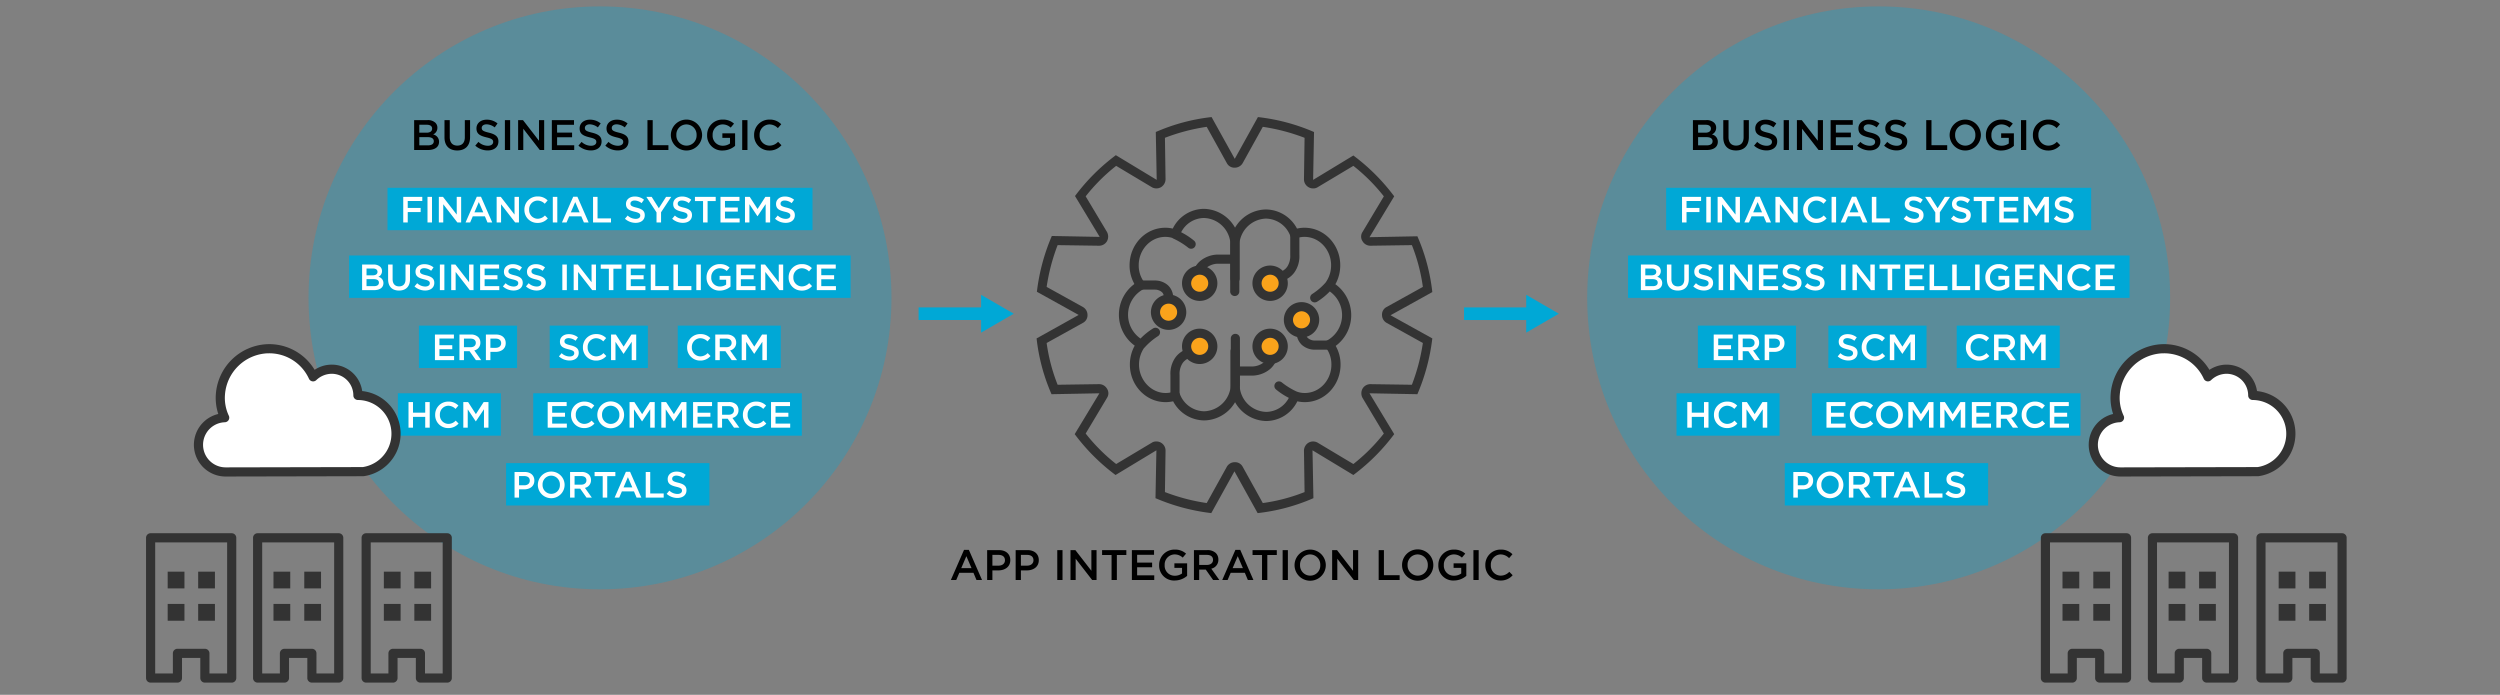 <svg id="Layer_1" data-name="Layer 1" xmlns="http://www.w3.org/2000/svg" width="820" height="227.9"><rect width="100%" height="100%" fill="#808080" stroke="none"/><defs><style>.cls-1,.cls-2{fill:#00a8d6}.cls-1{opacity:.3}.cls-1,.cls-3{isolation:isolate}.cls-4{fill:#fff}.cls-5{fill:#333}.cls-6{fill:#faa31b}</style></defs><circle class="cls-1" cx="196.8" cy="97.7" r="95.6"/><path class="cls-2" d="M130.5 129h33.8v13.9h-33.8zm44.4 0H263v13.9h-88.1z"/><g class="cls-3"><path class="cls-4" d="M133.99 131.87h1.475v3.49h4.006v-3.49h1.475v8.395h-1.475v-3.538h-4.006v3.538h-1.475zM142.738 136.09v-.023a4.249 4.249 0 0 1 4.33-4.341 4.375 4.375 0 0 1 3.286 1.306l-.948 1.092a3.337 3.337 0 0 0-2.35-1.043 2.825 2.825 0 0 0-2.77 2.962v.024a2.828 2.828 0 0 0 2.77 2.974 3.279 3.279 0 0 0 2.41-1.08l.948.96a4.33 4.33 0 0 1-3.407 1.487 4.222 4.222 0 0 1-4.27-4.317zM151.965 131.87h1.571l2.555 3.969 2.555-3.97h1.57v8.396h-1.475v-6.02l-2.65 3.957h-.048l-2.626-3.934v5.997h-1.452z"/></g><g class="cls-3"><path class="cls-4" d="M179.639 131.87h6.224v1.318h-4.75v2.183h4.21v1.32h-4.21v2.254h4.81v1.32h-6.284zM187.307 136.09v-.023a4.249 4.249 0 0 1 4.33-4.341 4.375 4.375 0 0 1 3.285 1.306l-.947 1.092a3.337 3.337 0 0 0-2.35-1.043 2.825 2.825 0 0 0-2.771 2.962v.024a2.828 2.828 0 0 0 2.77 2.974 3.279 3.279 0 0 0 2.411-1.08l.947.96a4.33 4.33 0 0 1-3.406 1.487 4.222 4.222 0 0 1-4.27-4.317zM195.923 136.09v-.023a4.39 4.39 0 0 1 8.78-.024v.024a4.39 4.39 0 0 1-8.78.024zm7.232 0v-.023a2.876 2.876 0 0 0-2.855-2.986 2.836 2.836 0 0 0-2.83 2.962v.024a2.866 2.866 0 0 0 2.855 2.974 2.826 2.826 0 0 0 2.83-2.95zM206.495 131.87h1.57l2.555 3.969 2.555-3.97h1.571v8.396h-1.475v-6.02l-2.65 3.957h-.049l-2.626-3.934v5.997h-1.451zM216.91 131.87h1.571l2.555 3.969 2.555-3.97h1.571v8.396h-1.475v-6.02l-2.65 3.957h-.049l-2.626-3.934v5.997h-1.451zM227.327 131.87h6.224v1.318h-4.75v2.183h4.21v1.32h-4.21v2.254h4.81v1.32h-6.284zM235.366 131.87h3.742a3.38 3.38 0 0 1 2.423.839 2.537 2.537 0 0 1 .695 1.81v.025a2.52 2.52 0 0 1-1.99 2.542l2.266 3.179h-1.751l-2.063-2.927h-1.847v2.927h-1.475zM239 136.03c1.056 0 1.727-.552 1.727-1.403v-.024c0-.9-.647-1.391-1.74-1.391h-2.146v2.818zM243.67 136.09v-.023a4.249 4.249 0 0 1 4.33-4.341 4.375 4.375 0 0 1 3.286 1.306l-.947 1.092a3.337 3.337 0 0 0-2.35-1.043 2.825 2.825 0 0 0-2.771 2.962v.024a2.828 2.828 0 0 0 2.77 2.974 3.279 3.279 0 0 0 2.41-1.08l.948.96a4.33 4.33 0 0 1-3.406 1.487 4.222 4.222 0 0 1-4.27-4.317zM252.898 131.87h6.225v1.318h-4.75v2.183h4.21v1.32h-4.21v2.254h4.81v1.32h-6.285z"/></g><path class="cls-2" d="M114.5 83.8H279v13.9H114.5z"/><g class="cls-3"><path class="cls-4" d="M118.769 86.773h3.765a3.028 3.028 0 0 1 2.195.745 1.877 1.877 0 0 1 .564 1.39v.025a2 2 0 0 1-1.2 1.87 2.059 2.059 0 0 1 1.668 2.039v.024c0 1.5-1.236 2.303-3.107 2.303h-3.885zm5.048 2.375c0-.66-.527-1.067-1.475-1.067h-2.122v2.23h2.014c.948 0 1.583-.372 1.583-1.14zm-1.259 2.41h-2.338v2.303h2.446c1.008 0 1.62-.395 1.62-1.151v-.023c0-.708-.564-1.128-1.728-1.128zM127.3 91.606v-4.833h1.476v4.774c0 1.56.803 2.387 2.122 2.387 1.308 0 2.111-.78 2.111-2.328v-4.833h1.475v4.762c0 2.507-1.415 3.766-3.61 3.766-2.182 0-3.574-1.259-3.574-3.695zM135.952 93.945l.888-1.054a3.888 3.888 0 0 0 2.65 1.09c.912 0 1.488-.431 1.488-1.055v-.024c0-.6-.336-.923-1.895-1.283-1.788-.431-2.795-.96-2.795-2.507v-.024c0-1.439 1.2-2.435 2.866-2.435a4.653 4.653 0 0 1 3.047 1.056l-.792 1.115a3.814 3.814 0 0 0-2.279-.863c-.863 0-1.367.443-1.367.995v.024c0 .648.384.936 2.003 1.32 1.775.431 2.687 1.067 2.687 2.458v.024c0 1.572-1.236 2.507-2.999 2.507a5.172 5.172 0 0 1-3.502-1.344zM144.28 86.773h1.475v8.396h-1.475zM148 86.773h1.367l4.498 5.805v-5.805h1.45v8.396h-1.234l-4.63-5.973v5.973H148zM157.48 86.773h6.225v1.32h-4.75v2.182h4.21v1.32h-4.21v2.255h4.81v1.319h-6.285zM164.956 93.945l.888-1.054a3.888 3.888 0 0 0 2.65 1.09c.912 0 1.487-.431 1.487-1.055v-.024c0-.6-.335-.923-1.895-1.283-1.787-.431-2.794-.96-2.794-2.507v-.024c0-1.439 1.2-2.435 2.866-2.435a4.653 4.653 0 0 1 3.047 1.056l-.792 1.115a3.814 3.814 0 0 0-2.279-.863c-.863 0-1.367.443-1.367.995v.024c0 .648.384.936 2.003 1.32 1.775.431 2.687 1.067 2.687 2.458v.024c0 1.572-1.236 2.507-2.999 2.507a5.172 5.172 0 0 1-3.502-1.344zM172.516 93.945l.888-1.054a3.89 3.89 0 0 0 2.65 1.09c.912 0 1.487-.431 1.487-1.055v-.024c0-.6-.335-.923-1.895-1.283-1.787-.431-2.794-.96-2.794-2.507v-.024c0-1.439 1.2-2.435 2.866-2.435a4.653 4.653 0 0 1 3.047 1.056l-.792 1.115a3.814 3.814 0 0 0-2.279-.863c-.863 0-1.367.443-1.367.995v.024c0 .648.384.936 2.003 1.32 1.775.431 2.687 1.067 2.687 2.458v.024c0 1.572-1.236 2.507-2.999 2.507a5.172 5.172 0 0 1-3.502-1.344zM184.444 86.773h1.475v8.396h-1.475zM188.164 86.773h1.367l4.497 5.805v-5.805h1.451v8.396h-1.235l-4.63-5.973v5.973h-1.45zM199.706 88.14h-2.663v-1.367h6.813v1.368h-2.663v7.028h-1.487zM205.42 86.773h6.224v1.32h-4.75v2.182h4.21v1.32h-4.21v2.255h4.81v1.319h-6.285zM213.46 86.773h1.475v7.052h4.413v1.344h-5.889zM220.887 86.773h1.475v7.052h4.414v1.344h-5.889zM228.4 86.773h1.475v8.396h-1.476zM231.747 90.995v-.023a4.277 4.277 0 0 1 4.33-4.342 4.535 4.535 0 0 1 3.226 1.139l-.935 1.116a3.29 3.29 0 0 0-2.351-.9 2.839 2.839 0 0 0-2.723 2.962v.025a2.804 2.804 0 0 0 2.855 2.998 3.428 3.428 0 0 0 2.027-.636v-1.571h-2.147v-1.284h3.574v3.527a5.357 5.357 0 0 1-3.502 1.306 4.165 4.165 0 0 1-4.354-4.317zM241.527 86.773h6.224v1.32h-4.749v2.182h4.21v1.32h-4.21v2.255h4.809v1.319h-6.284zM249.567 86.773h1.367l4.498 5.805v-5.805h1.45v8.396h-1.235l-4.629-5.973v5.973h-1.451zM258.675 90.995v-.023a4.249 4.249 0 0 1 4.33-4.342 4.375 4.375 0 0 1 3.286 1.307l-.948 1.091a3.337 3.337 0 0 0-2.35-1.043 2.825 2.825 0 0 0-2.77 2.962v.025a2.828 2.828 0 0 0 2.77 2.973 3.279 3.279 0 0 0 2.41-1.079l.948.96a4.33 4.33 0 0 1-3.407 1.486 4.222 4.222 0 0 1-4.27-4.317zM267.903 86.773h6.224v1.32h-4.75v2.182h4.21v1.32h-4.21v2.255h4.81v1.319h-6.284z"/></g><path class="cls-2" d="M166 151.9h66.7v13.9H166z"/><g class="cls-3"><path class="cls-4" d="M168.77 154.81h3.31c1.966 0 3.19 1.116 3.19 2.807v.025c0 1.882-1.511 2.866-3.358 2.866h-1.667v2.698h-1.475zm3.19 4.367c1.115 0 1.81-.624 1.81-1.5v-.024c0-.983-.707-1.499-1.81-1.499h-1.715v3.023zM176.414 159.032v-.023a4.39 4.39 0 0 1 8.779-.025v.025a4.39 4.39 0 0 1-8.78.023zm7.232 0v-.023a2.876 2.876 0 0 0-2.854-2.987 2.836 2.836 0 0 0-2.831 2.962v.025a2.866 2.866 0 0 0 2.854 2.973 2.826 2.826 0 0 0 2.83-2.95zM186.985 154.81h3.742a3.38 3.38 0 0 1 2.423.84 2.537 2.537 0 0 1 .695 1.81v.025a2.52 2.52 0 0 1-1.99 2.542l2.266 3.18h-1.75l-2.064-2.928h-1.847v2.927h-1.475zm3.634 4.163c1.056 0 1.727-.552 1.727-1.404v-.024c0-.9-.647-1.39-1.74-1.39h-2.146v2.818zM197.688 156.178h-2.662v-1.367h6.812v1.367h-2.663v7.028h-1.487zM205.295 154.751h1.368l3.694 8.455h-1.56l-.851-2.027h-3.97l-.863 2.027h-1.511zm2.111 5.121l-1.45-3.358-1.44 3.358zM211.801 154.81h1.475v7.052h4.414v1.344H211.8zM218.665 161.982l.888-1.054a3.888 3.888 0 0 0 2.65 1.09c.912 0 1.487-.431 1.487-1.055v-.024c0-.6-.336-.923-1.895-1.283-1.787-.431-2.794-.96-2.794-2.507v-.024c0-1.438 1.2-2.435 2.866-2.435a4.653 4.653 0 0 1 3.047 1.056l-.792 1.115a3.814 3.814 0 0 0-2.279-.863c-.863 0-1.367.443-1.367.995v.025c0 .647.384.935 2.003 1.319 1.775.432 2.687 1.067 2.687 2.458v.024c0 1.572-1.236 2.507-2.999 2.507a5.172 5.172 0 0 1-3.502-1.344z"/></g><path class="cls-2" d="M480.2 100.832h22.2v4.137h-22.2z"/><path class="cls-2" d="M500.6 109.1l10.7-6.2-10.7-6.2zM301.3 100.832h22.3v4.137h-22.3z"/><path class="cls-2" d="M321.8 96.7l10.7 6.2-10.7 6.2z"/><g class="cls-3"><path d="M135.84 39.393h4.4a3.54 3.54 0 0 1 2.563.869 2.194 2.194 0 0 1 .658 1.625v.027a2.335 2.335 0 0 1-1.4 2.186 2.404 2.404 0 0 1 1.946 2.38v.029c0 1.75-1.443 2.69-3.628 2.69h-4.538zm5.898 2.773c0-.77-.616-1.246-1.723-1.246h-2.48v2.605h2.354c1.107 0 1.849-.434 1.849-1.33zm-1.47 2.816h-2.732v2.69h2.857c1.177 0 1.891-.463 1.891-1.345V46.3c0-.826-.658-1.317-2.017-1.317zM145.794 45.038v-5.645h1.724v5.575c0 1.821.938 2.788 2.48 2.788 1.525 0 2.464-.911 2.464-2.718v-5.645h1.723v5.561c0 2.928-1.653 4.399-4.216 4.399-2.55 0-4.175-1.471-4.175-4.315zM155.888 47.77l1.036-1.233a4.541 4.541 0 0 0 3.096 1.275c1.065 0 1.737-.504 1.737-1.233v-.028c0-.7-.392-1.078-2.213-1.5-2.087-.503-3.264-1.12-3.264-2.927v-.027c0-1.682 1.401-2.844 3.348-2.844a5.439 5.439 0 0 1 3.558 1.232l-.925 1.303a4.453 4.453 0 0 0-2.66-1.009c-1.01 0-1.598.519-1.598 1.163v.029c0 .756.448 1.092 2.34 1.54 2.073.505 3.137 1.247 3.137 2.872v.028c0 1.835-1.443 2.927-3.502 2.927a6.037 6.037 0 0 1-4.09-1.568zM165.604 39.393h1.723v9.805h-1.723zM169.944 39.393h1.597l5.253 6.78v-6.78h1.695v9.805h-1.443l-5.407-6.975v6.975h-1.695zM181.004 39.393h7.27v1.54h-5.547v2.55h4.917v1.541h-4.917v2.633h5.617v1.541h-7.34zM189.726 47.77l1.036-1.233a4.541 4.541 0 0 0 3.096 1.275c1.065 0 1.737-.504 1.737-1.233v-.028c0-.7-.392-1.078-2.213-1.5-2.087-.503-3.264-1.12-3.264-2.927v-.027c0-1.682 1.401-2.844 3.348-2.844a5.439 5.439 0 0 1 3.558 1.232l-.925 1.303a4.453 4.453 0 0 0-2.661-1.009c-1.009 0-1.597.519-1.597 1.163v.029c0 .756.448 1.092 2.34 1.54 2.072.505 3.137 1.247 3.137 2.872v.028c0 1.835-1.443 2.927-3.502 2.927a6.037 6.037 0 0 1-4.09-1.568zM198.546 47.77l1.036-1.233a4.54 4.54 0 0 0 3.096 1.275c1.065 0 1.737-.504 1.737-1.233v-.028c0-.7-.393-1.078-2.213-1.5-2.087-.503-3.264-1.12-3.264-2.927v-.027c0-1.682 1.4-2.844 3.348-2.844a5.439 5.439 0 0 1 3.558 1.232l-.925 1.303a4.454 4.454 0 0 0-2.661-1.009c-1.009 0-1.597.519-1.597 1.163v.029c0 .756.448 1.092 2.339 1.54 2.073.505 3.138 1.247 3.138 2.872v.028c0 1.835-1.443 2.927-3.502 2.927a6.037 6.037 0 0 1-4.09-1.568zM212.364 39.393h1.723v8.237h5.155v1.568h-6.878zM220.036 44.323v-.027a5.127 5.127 0 0 1 10.253-.028v.028a5.127 5.127 0 0 1-10.253.027zm8.446 0v-.027a3.36 3.36 0 0 0-3.334-3.488 3.313 3.313 0 0 0-3.306 3.46v.028a3.348 3.348 0 0 0 3.334 3.474 3.301 3.301 0 0 0 3.306-3.447zM231.936 44.323v-.027a4.995 4.995 0 0 1 5.056-5.071 5.295 5.295 0 0 1 3.768 1.33l-1.093 1.303a3.84 3.84 0 0 0-2.745-1.05 3.317 3.317 0 0 0-3.18 3.46v.028a3.275 3.275 0 0 0 3.334 3.502 4.004 4.004 0 0 0 2.367-.743V45.22h-2.507v-1.498h4.174v4.118a6.254 6.254 0 0 1-4.09 1.526 4.866 4.866 0 0 1-5.084-5.043zM243.444 39.393h1.723v9.805h-1.723zM247.35 44.323v-.027a4.962 4.962 0 0 1 5.056-5.071 5.111 5.111 0 0 1 3.838 1.527l-1.106 1.274a3.9 3.9 0 0 0-2.746-1.218 3.3 3.3 0 0 0-3.236 3.46v.028a3.304 3.304 0 0 0 3.236 3.474 3.831 3.831 0 0 0 2.816-1.261l1.106 1.12a5.06 5.06 0 0 1-3.978 1.737 4.931 4.931 0 0 1-4.986-5.043z"/></g><path class="cls-2" d="M137.4 106.8h32.2v13.9h-32.2zm42.9 0h32.2v13.9h-32.2zm42 0h33.8v13.9h-33.8z"/><g class="cls-3"><path class="cls-4" d="M142.66 109.724h6.224v1.319h-4.75v2.183h4.21v1.319h-4.21v2.255h4.81v1.32h-6.284zM150.7 109.724h3.741a3.38 3.38 0 0 1 2.423.84 2.537 2.537 0 0 1 .696 1.81v.024a2.52 2.52 0 0 1-1.991 2.542l2.266 3.18h-1.75l-2.064-2.928h-1.846v2.927H150.7zm3.634 4.162c1.055 0 1.727-.552 1.727-1.404v-.024c0-.9-.648-1.39-1.74-1.39h-2.146v2.818zM159.375 109.724h3.31c1.967 0 3.191 1.115 3.191 2.806v.025c0 1.883-1.511 2.866-3.358 2.866h-1.667v2.698h-1.476zm3.19 4.366c1.116 0 1.811-.624 1.811-1.5v-.024c0-.983-.707-1.499-1.81-1.499h-1.715v3.023z"/></g><g class="cls-3"><path class="cls-4" d="M183.328 116.896l.887-1.055a3.89 3.89 0 0 0 2.65 1.09c.912 0 1.488-.431 1.488-1.055v-.023c0-.6-.336-.924-1.895-1.284-1.787-.431-2.794-.96-2.794-2.506v-.025c0-1.438 1.199-2.434 2.866-2.434a4.653 4.653 0 0 1 3.046 1.055l-.791 1.115a3.814 3.814 0 0 0-2.28-.863c-.862 0-1.366.443-1.366.995v.025c0 .647.383.935 2.003 1.319 1.775.432 2.686 1.067 2.686 2.458v.024c0 1.572-1.235 2.507-2.998 2.507a5.172 5.172 0 0 1-3.502-1.343zM191.2 113.945v-.023a4.249 4.249 0 0 1 4.33-4.342 4.375 4.375 0 0 1 3.285 1.307l-.947 1.092a3.337 3.337 0 0 0-2.35-1.043 2.825 2.825 0 0 0-2.77 2.961v.025a2.828 2.828 0 0 0 2.77 2.973 3.279 3.279 0 0 0 2.41-1.079l.947.96a4.33 4.33 0 0 1-3.406 1.487 4.222 4.222 0 0 1-4.27-4.318zM200.428 109.724h1.57l2.555 3.97 2.555-3.97h1.571v8.395h-1.475v-6.02l-2.65 3.958h-.049l-2.626-3.935v5.997h-1.451z"/></g><g class="cls-3"><path class="cls-4" d="M225.38 113.945v-.023a4.249 4.249 0 0 1 4.329-4.342 4.375 4.375 0 0 1 3.286 1.307l-.947 1.092a3.337 3.337 0 0 0-2.35-1.043 2.825 2.825 0 0 0-2.771 2.961v.025a2.828 2.828 0 0 0 2.77 2.973 3.279 3.279 0 0 0 2.41-1.079l.948.96a4.33 4.33 0 0 1-3.406 1.487 4.222 4.222 0 0 1-4.27-4.318zM234.607 109.724h3.742a3.38 3.38 0 0 1 2.423.84 2.537 2.537 0 0 1 .695 1.81v.024a2.52 2.52 0 0 1-1.99 2.542l2.266 3.18h-1.75l-2.064-2.928h-1.847v2.927h-1.475zm3.634 4.162c1.056 0 1.727-.552 1.727-1.404v-.024c0-.9-.647-1.39-1.739-1.39h-2.147v2.818zM243.283 109.724h1.571l2.555 3.97 2.554-3.97h1.572v8.395h-1.476v-6.02l-2.65 3.958h-.048l-2.627-3.935v5.997h-1.45z"/></g><path class="cls-2" d="M127.1 61.6h139.4v13.9H127.1z"/><g class="cls-3"><path class="cls-4" d="M132.265 64.579h6.248v1.343h-4.773v2.29h4.233v1.344h-4.233v3.418h-1.475zM140.22 64.579h1.476v8.395h-1.475zM143.94 64.579h1.368l4.497 5.804V64.58h1.451v8.395h-1.235l-4.63-5.973v5.973h-1.45zM156.395 64.519h1.367l3.694 8.455h-1.56l-.851-2.027h-3.97l-.863 2.027H152.7zm2.11 5.121l-1.45-3.358-1.44 3.358zM162.9 64.579h1.368l4.497 5.804V64.58h1.451v8.395h-1.235l-4.63-5.973v5.973h-1.45zM172.008 68.8v-.023a4.249 4.249 0 0 1 4.33-4.342 4.375 4.375 0 0 1 3.286 1.307l-.948 1.091a3.337 3.337 0 0 0-2.35-1.042 2.825 2.825 0 0 0-2.77 2.961v.025a2.828 2.828 0 0 0 2.77 2.973 3.279 3.279 0 0 0 2.41-1.079l.948.96a4.33 4.33 0 0 1-3.407 1.487 4.222 4.222 0 0 1-4.27-4.318zM181.32 64.579h1.475v8.395h-1.475zM188.014 64.519h1.367l3.695 8.455h-1.56l-.851-2.027h-3.97l-.863 2.027h-1.512zm2.111 5.121l-1.451-3.358-1.44 3.358zM194.52 64.579h1.475v7.051h4.413v1.344h-5.888zM204.983 71.75l.888-1.054a3.888 3.888 0 0 0 2.65 1.09c.912 0 1.488-.431 1.488-1.055v-.023c0-.6-.336-.924-1.895-1.284-1.787-.431-2.795-.96-2.795-2.507v-.024c0-1.438 1.2-2.434 2.867-2.434a4.653 4.653 0 0 1 3.046 1.055l-.792 1.115a3.814 3.814 0 0 0-2.278-.863c-.864 0-1.368.443-1.368.995v.025c0 .647.384.935 2.003 1.319 1.775.432 2.687 1.067 2.687 2.458v.024c0 1.572-1.235 2.507-2.999 2.507a5.172 5.172 0 0 1-3.502-1.344zM215.338 69.664l-3.334-5.085h1.75l2.34 3.706 2.374-3.706h1.692l-3.335 5.05v3.345h-1.487zM220.476 71.75l.887-1.054a3.888 3.888 0 0 0 2.65 1.09c.912 0 1.488-.431 1.488-1.055v-.023c0-.6-.336-.924-1.895-1.284-1.787-.431-2.794-.96-2.794-2.507v-.024c0-1.438 1.199-2.434 2.866-2.434a4.653 4.653 0 0 1 3.046 1.055l-.791 1.115a3.814 3.814 0 0 0-2.28-.863c-.862 0-1.366.443-1.366.995v.025c0 .647.383.935 2.003 1.319 1.774.432 2.686 1.067 2.686 2.458v.024c0 1.572-1.235 2.507-2.998 2.507a5.172 5.172 0 0 1-3.502-1.344zM230.602 65.946h-2.662v-1.367h6.812v1.367h-2.663v7.028h-1.487zM236.315 64.579h6.225v1.319h-4.75v2.183H242V69.4h-4.21v2.255h4.81v1.32h-6.285zM244.355 64.579h1.571l2.555 3.97 2.555-3.97h1.57v8.395h-1.475v-6.02l-2.65 3.958h-.048l-2.626-3.935v5.997h-1.452zM254.208 71.75l.887-1.054a3.89 3.89 0 0 0 2.65 1.09c.912 0 1.488-.431 1.488-1.055v-.023c0-.6-.336-.924-1.895-1.284-1.787-.431-2.795-.96-2.795-2.507v-.024c0-1.438 1.2-2.434 2.867-2.434a4.653 4.653 0 0 1 3.046 1.055l-.791 1.115a3.814 3.814 0 0 0-2.28-.863c-.863 0-1.366.443-1.366.995v.025c0 .647.383.935 2.003 1.319 1.774.432 2.686 1.067 2.686 2.458v.024c0 1.572-1.235 2.507-2.999 2.507a5.172 5.172 0 0 1-3.501-1.344z"/></g><g class="cls-3"><path d="M316.196 180.365h1.597l4.314 9.875h-1.82l-.995-2.367h-4.636l-1.009 2.367h-1.765zm2.466 5.98l-1.695-3.921-1.68 3.922zM323.783 180.435h3.866c2.297 0 3.726 1.302 3.726 3.278v.027c0 2.2-1.765 3.349-3.922 3.349h-1.948v3.151h-1.722zm3.726 5.098c1.303 0 2.115-.727 2.115-1.75v-.028c0-1.149-.827-1.751-2.115-1.751h-2.004v3.53zM333.135 180.435H337c2.297 0 3.726 1.302 3.726 3.278v.027c0 2.2-1.765 3.349-3.922 3.349h-1.948v3.151h-1.722zm3.726 5.098c1.303 0 2.115-.727 2.115-1.75v-.028c0-1.149-.827-1.751-2.115-1.751h-2.004v3.53zM346.785 180.435h1.722v9.805h-1.722zM351.124 180.435h1.597l5.253 6.78v-6.78h1.694v9.805h-1.442l-5.407-6.975v6.975h-1.695zM364.593 182.032h-3.11v-1.597h7.957v1.597h-3.11v8.208h-1.737zM371.256 180.435h7.27v1.54h-5.548v2.55h4.917v1.541h-4.917v2.633h5.618v1.541h-7.34zM380.202 185.365v-.027a4.995 4.995 0 0 1 5.056-5.071 5.295 5.295 0 0 1 3.768 1.33l-1.092 1.303a3.841 3.841 0 0 0-2.746-1.05 3.317 3.317 0 0 0-3.18 3.46v.028a3.275 3.275 0 0 0 3.334 3.502 4.003 4.003 0 0 0 2.367-.743v-1.835h-2.507v-1.498h4.174v4.118a6.254 6.254 0 0 1-4.09 1.526 4.866 4.866 0 0 1-5.084-5.043zM391.612 180.435h4.37a3.95 3.95 0 0 1 2.83.98 2.963 2.963 0 0 1 .812 2.115v.029a2.944 2.944 0 0 1-2.325 2.97l2.647 3.711h-2.045l-2.41-3.418h-2.157v3.418h-1.722zm4.244 4.86c1.233 0 2.017-.644 2.017-1.639v-.027c0-1.05-.756-1.625-2.031-1.625h-2.508v3.292zM405.208 180.365h1.597l4.314 9.875h-1.821l-.995-2.367h-4.636l-1.009 2.367h-1.764zm2.465 5.98l-1.695-3.921-1.68 3.922zM413.943 182.032h-3.11v-1.597h7.957v1.597h-3.11v8.208h-1.737zM420.704 180.435h1.723v9.805h-1.723zM424.61 185.365v-.027a5.127 5.127 0 0 1 10.253-.028v.028a5.127 5.127 0 0 1-10.254.027zm8.446 0v-.027a3.36 3.36 0 0 0-3.334-3.488 3.313 3.313 0 0 0-3.306 3.46v.028a3.348 3.348 0 0 0 3.334 3.474 3.301 3.301 0 0 0 3.306-3.447zM436.943 180.435h1.597l5.253 6.78v-6.78h1.695v9.805h-1.443l-5.406-6.975v6.975h-1.696zM452.203 180.435h1.723v8.237h5.155v1.568h-6.878zM459.875 185.365v-.027a5.127 5.127 0 0 1 10.254-.028v.028a5.127 5.127 0 0 1-10.254.027zm8.446 0v-.027a3.36 3.36 0 0 0-3.334-3.488 3.313 3.313 0 0 0-3.305 3.46v.028a3.348 3.348 0 0 0 3.334 3.474 3.301 3.301 0 0 0 3.305-3.447zM471.775 185.365v-.027a4.995 4.995 0 0 1 5.057-5.071 5.294 5.294 0 0 1 3.768 1.33l-1.093 1.303a3.84 3.84 0 0 0-2.745-1.05 3.317 3.317 0 0 0-3.18 3.46v.028a3.275 3.275 0 0 0 3.334 3.502 4.005 4.005 0 0 0 2.367-.743v-1.835h-2.508v-1.498h4.175v4.118a6.255 6.255 0 0 1-4.09 1.526 4.865 4.865 0 0 1-5.085-5.043zM483.283 180.435h1.723v9.805h-1.723zM487.188 185.365v-.027a4.962 4.962 0 0 1 5.057-5.071 5.111 5.111 0 0 1 3.838 1.527l-1.106 1.274a3.899 3.899 0 0 0-2.746-1.218 3.3 3.3 0 0 0-3.236 3.46v.028a3.304 3.304 0 0 0 3.236 3.474 3.833 3.833 0 0 0 2.816-1.261l1.106 1.121a5.06 5.06 0 0 1-3.978 1.736 4.931 4.931 0 0 1-4.987-5.043z"/></g><path class="cls-5" d="M395.8 41.6l6.6 11.9A2.794 2.794 0 0 0 405 55a2.984 2.984 0 0 0 2.6-1.5l6.6-11.9a64.296 64.296 0 0 1 13.7 3.6l-.2 13.6a2.984 2.984 0 0 0 1.5 2.6 2.822 2.822 0 0 0 1.5.4 2.604 2.604 0 0 0 1.5-.4l11.7-7a59.137 59.137 0 0 1 10 10l-7 11.7a2.725 2.725 0 0 0 0 3 2.984 2.984 0 0 0 2.6 1.5l13.6-.2a58.876 58.876 0 0 1 3.6 13.7l-11.9 6.6a2.794 2.794 0 0 0-1.5 2.6 2.984 2.984 0 0 0 1.5 2.6l11.9 6.6a64.296 64.296 0 0 1-3.6 13.7l-13.6-.2a2.984 2.984 0 0 0-2.6 1.5 3.188 3.188 0 0 0 0 3l7 11.7a59.136 59.136 0 0 1-10 10l-11.7-7a3.013 3.013 0 0 0-3 0 3.11 3.11 0 0 0-1.5 2.6l.2 13.6a58.877 58.877 0 0 1-13.7 3.6l-6.6-11.9a2.794 2.794 0 0 0-2.6-1.5 2.984 2.984 0 0 0-2.6 1.5l-6.6 11.9a64.295 64.295 0 0 1-13.7-3.6l.2-13.6a2.984 2.984 0 0 0-1.5-2.6 2.822 2.822 0 0 0-1.5-.4 2.604 2.604 0 0 0-1.5.4l-11.7 7a59.136 59.136 0 0 1-10-10l7-11.7a2.725 2.725 0 0 0 0-3 2.984 2.984 0 0 0-2.6-1.5l-13.6.2a58.876 58.876 0 0 1-3.6-13.7l11.9-6.6a2.794 2.794 0 0 0 1.5-2.6 2.984 2.984 0 0 0-1.5-2.6l-11.9-6.6a64.296 64.296 0 0 1 3.6-13.7l13.6.2a2.984 2.984 0 0 0 2.6-1.5 3.188 3.188 0 0 0 0-3l-7-11.7a59.137 59.137 0 0 1 10-10l11.7 7a3.012 3.012 0 0 0 3 0 3.11 3.11 0 0 0 1.5-2.6l-.2-13.6a64.296 64.296 0 0 1 13.7-3.6m16.8-3.2L405 52.1l-7.6-13.7a62.67 62.67 0 0 0-18.3 4.9l.3 15.7-13.4-8.1a65.456 65.456 0 0 0-13.4 13.4l8.1 13.4-15.7-.3a65.952 65.952 0 0 0-4.9 18.3l13.7 7.6L340 111a62.671 62.671 0 0 0 4.9 18.3l15.7-.3-8.1 13.4a65.456 65.456 0 0 0 13.4 13.4l13.4-8.1-.3 15.7a65.953 65.953 0 0 0 18.3 4.9l7.6-13.7 7.6 13.7a62.67 62.67 0 0 0 18.3-4.9l-.3-15.7 13.4 8.1a65.457 65.457 0 0 0 13.4-13.4l-8.1-13.4 15.7.3a65.953 65.953 0 0 0 4.9-18.3l-13.7-7.6 13.7-7.6a62.671 62.671 0 0 0-4.9-18.3l-15.7.3 8.1-13.4A65.456 65.456 0 0 0 443.9 51l-13.2 8 .3-15.7a64.171 64.171 0 0 0-18.4-4.9z"/><path class="cls-5" d="M415.3 138.1a12.002 12.002 0 0 1-11.7-11.974V115.2a1.5 1.5 0 0 1 3 0v10.9a8.985 8.985 0 0 0 8.7 9 8.49 8.49 0 0 0 7.437-4.599 22.36 22.36 0 0 1-4.237-2.783 1.5 1.5 0 0 1 2-2.237 23.345 23.345 0 0 0 4.791 2.94 7.377 7.377 0 0 0 2.709.48c4.797 0 8.7-4.172 8.7-9.301a9.141 9.141 0 0 0-1.884-5.68 1.5 1.5 0 0 1 .482-2.246 9.495 9.495 0 0 0 .869-16.077 21.504 21.504 0 0 1-4.229 3.409 1.5 1.5 0 0 1-1.476-2.611 21.266 21.266 0 0 0 4.286-3.657A9.572 9.572 0 0 0 436.6 87c0-5.128-3.903-9.3-8.7-9.3a7.368 7.368 0 0 0-2.744.492 1.5 1.5 0 0 1-1.957-.854A8.697 8.697 0 0 0 415.2 71.7a9.05 9.05 0 0 0-8.702 8.68l.002 15.22a1.5 1.5 0 0 1-3 0V80.3a11.955 11.955 0 0 1 11.7-11.6 11.675 11.675 0 0 1 10.216 6.277 10.925 10.925 0 0 1 2.484-.277c6.452 0 11.7 5.518 11.7 12.3a12.728 12.728 0 0 1-1.59 6.227 12.518 12.518 0 0 1 .096 20.228 12.279 12.279 0 0 1 1.594 6.145c0 6.782-5.249 12.3-11.7 12.3a10.948 10.948 0 0 1-2.466-.272A11.485 11.485 0 0 1 415.3 138.1z"/><path class="cls-5" d="M410.9 123.2h-5.3a1.5 1.5 0 0 1 0-3h5.3a6.369 6.369 0 0 0 3.685-1.388 4.216 4.216 0 0 0 1.515-3.612 1.5 1.5 0 0 1 3 0 7.28 7.28 0 0 1-2.64 5.952 9.364 9.364 0 0 1-5.56 2.048zm25.6-8.5h-5.3a6.392 6.392 0 0 1-4.196-1.578 5.579 5.579 0 0 1-1.704-4.522 1.5 1.5 0 0 1 3 0c0 1.47.347 1.973.688 2.272a3.407 3.407 0 0 0 2.212.828h5.3a1.5 1.5 0 0 1 0 3zm-17.8-22.3a1.5 1.5 0 0 1 0-3 4.52 4.52 0 0 0 3.5-1.9 6.44 6.44 0 0 0 1-3.9V77a1.5 1.5 0 0 1 3 0v6.6a9.19 9.19 0 0 1-1.611 5.714A7.388 7.388 0 0 1 418.7 92.4z"/><path class="cls-6" d="M416.6 97.2a4.3 4.3 0 1 1 4.3-4.3 4.268 4.268 0 0 1-4.3 4.3z"/><path class="cls-5" d="M416.6 90.1a2.8 2.8 0 1 1-2.8 2.8 2.862 2.862 0 0 1 2.8-2.8m0-3a5.8 5.8 0 1 0 5.8 5.8 5.804 5.804 0 0 0-5.8-5.8z"/><path class="cls-6" d="M416.6 117.9a4.3 4.3 0 1 1 4.3-4.3 4.268 4.268 0 0 1-4.3 4.3z"/><path class="cls-5" d="M416.6 110.8a2.8 2.8 0 1 1-2.8 2.8 2.862 2.862 0 0 1 2.8-2.8m0-3a5.8 5.8 0 1 0 5.8 5.8 5.804 5.804 0 0 0-5.8-5.8z"/><path class="cls-6" d="M426.9 109.1a4.3 4.3 0 1 1 4.3-4.3 4.268 4.268 0 0 1-4.3 4.3z"/><path class="cls-5" d="M426.9 102.1a2.8 2.8 0 1 1-2.8 2.8 2.862 2.862 0 0 1 2.8-2.8m0-3a5.8 5.8 0 1 0 5.8 5.8 5.804 5.804 0 0 0-5.8-5.8zM395 137.9a11.674 11.674 0 0 1-10.216-6.277 10.876 10.876 0 0 1-2.484.277c-6.451 0-11.7-5.518-11.7-12.3a12.725 12.725 0 0 1 1.59-6.227 12.518 12.518 0 0 1-.096-20.227A12.282 12.282 0 0 1 370.5 87c0-6.782 5.249-12.3 11.7-12.3a10.917 10.917 0 0 1 2.466.273A11.483 11.483 0 0 1 394.9 68.5a12.003 12.003 0 0 1 11.7 11.974V91.4a1.5 1.5 0 0 1-3 0V80.5a8.985 8.985 0 0 0-8.7-9 8.494 8.494 0 0 0-7.479 4.677 22.444 22.444 0 0 1 4.28 2.805 1.5 1.5 0 0 1-2 2.236 23.639 23.639 0 0 0-4.822-2.953 1.491 1.491 0 0 1-.35-.221 7.593 7.593 0 0 0-2.329-.344c-4.797 0-8.7 4.172-8.7 9.3a9.141 9.141 0 0 0 1.884 5.68 1.5 1.5 0 0 1-.482 2.246 9.494 9.494 0 0 0-.81 16.117 21.331 21.331 0 0 1 4.17-3.349 1.5 1.5 0 0 1 1.476 2.612 21.562 21.562 0 0 0-4.318 3.691 1.55 1.55 0 0 1-.205.192 9.683 9.683 0 0 0-1.615 5.41c0 5.043 3.984 9.301 8.7 9.301a7.354 7.354 0 0 0 2.743-.493 1.5 1.5 0 0 1 1.957.855 8.7 8.7 0 0 0 8 5.638 9.05 9.05 0 0 0 8.702-8.68L403.7 111a1.5 1.5 0 0 1 3 0v15.3a11.956 11.956 0 0 1-11.7 11.6z"/><path class="cls-5" d="M385.4 131.2a1.5 1.5 0 0 1-1.5-1.5V123a9.195 9.195 0 0 1 1.611-5.715 7.388 7.388 0 0 1 5.889-3.085 1.5 1.5 0 0 1 0 3 4.518 4.518 0 0 0-3.5 1.9 6.448 6.448 0 0 0-1 3.9v6.7a1.5 1.5 0 0 1-1.5 1.5zm-2.1-31.6a1.5 1.5 0 0 1-1.5-1.5c0-1.471-.348-1.974-.688-2.27A3.404 3.404 0 0 0 378.9 95h-5.3a1.5 1.5 0 0 1 0-3h5.3a6.388 6.388 0 0 1 4.197 1.58 5.577 5.577 0 0 1 1.703 4.52 1.5 1.5 0 0 1-1.5 1.5zm9.3-6.6a1.5 1.5 0 0 1-1.5-1.5 7.28 7.28 0 0 1 2.64-5.952 9.36 9.36 0 0 1 5.56-2.048h5.3a1.5 1.5 0 0 1 0 3h-5.3a6.367 6.367 0 0 0-3.685 1.39 4.216 4.216 0 0 0-1.515 3.61 1.5 1.5 0 0 1-1.5 1.5z"/><path class="cls-6" d="M393.5 117.9a4.3 4.3 0 1 1 4.3-4.3 4.268 4.268 0 0 1-4.3 4.3z"/><path class="cls-5" d="M393.5 110.8a2.8 2.8 0 1 1-2.8 2.8 2.862 2.862 0 0 1 2.8-2.8m0-3a5.8 5.8 0 1 0 5.8 5.8 5.804 5.804 0 0 0-5.8-5.8z"/><path class="cls-6" d="M393.5 97.2a4.3 4.3 0 1 1 4.3-4.3 4.268 4.268 0 0 1-4.3 4.3z"/><path class="cls-5" d="M393.5 90.1a2.8 2.8 0 1 1-2.8 2.8 2.862 2.862 0 0 1 2.8-2.8m0-3a5.8 5.8 0 1 0 5.8 5.8 5.804 5.804 0 0 0-5.8-5.8z"/><g><path class="cls-6" d="M383.3 106.7a4.3 4.3 0 1 1 4.3-4.3 4.332 4.332 0 0 1-4.3 4.3z"/><path class="cls-5" d="M383.3 99.6a2.8 2.8 0 1 1-2.8 2.8 2.795 2.795 0 0 1 2.8-2.8m0-3a5.8 5.8 0 1 0 5.8 5.8 5.804 5.804 0 0 0-5.8-5.8z"/></g><g><path class="cls-4" d="M117.4 129.7a8.6 8.6 0 0 0-8.6-8.6 8.88 8.88 0 0 0-6.1 2.5 15.86 15.86 0 0 0-15.2-9.2 16.145 16.145 0 0 0-15.2 14.9 15.167 15.167 0 0 0 1.4 7.7 8.903 8.903 0 0 0 .3 17.8l45.1-.1a12.562 12.562 0 0 0-1.7-25z"/><path class="cls-5" d="M74.003 156.3a10.398 10.398 0 0 1-2.408-20.515 16.895 16.895 0 0 1-.791-6.592 17.674 17.674 0 0 1 16.621-16.291 17.33 17.33 0 0 1 15.767 8.407 10.09 10.09 0 0 1 15.607 6.96 14.066 14.066 0 0 1 .496 27.919 1.569 1.569 0 0 1-.191.012zm45.097-1.6zm-30.86-38.816q-.335 0-.673.014a14.641 14.641 0 0 0-13.77 13.496 13.658 13.658 0 0 0 1.256 6.959 1.5 1.5 0 0 1-1.29 2.146 7.402 7.402 0 0 0 .237 14.8l44.998-.099a11.063 11.063 0 0 0-1.598-22 1.5 1.5 0 0 1-1.5-1.5 7.109 7.109 0 0 0-7.1-7.1 7.393 7.393 0 0 0-5.074 2.093 1.5 1.5 0 0 1-2.39-.47 14.296 14.296 0 0 0-13.097-8.34zM118.9 129.7zM111.1 223.9h-8.8a1.5 1.5 0 0 1-1.5-1.5v-6.6h-6v6.6a1.5 1.5 0 0 1-1.5 1.5h-8.8a1.5 1.5 0 0 1-1.5-1.5v-46a1.5 1.5 0 0 1 1.5-1.5h26.6a1.5 1.5 0 0 1 1.5 1.5v46a1.5 1.5 0 0 1-1.5 1.5zm-7.3-3h5.8v-43H86v43h5.8v-6.6a1.5 1.5 0 0 1 1.5-1.5h9a1.5 1.5 0 0 1 1.5 1.5z"/><path class="cls-5" d="M89.7 198.1h5.5v5.5h-5.5zm10.1 0h5.5v5.5h-5.5zm-44.8 0h5.5v5.5H55zm10 0h5.5v5.5H65zm60.9 0h5.5v5.5h-5.5zm10 0h5.5v5.5h-5.5zM55 187.5h5.5v5.5H55zm10 0h5.5v5.5H65zm24.7 0h5.5v5.5h-5.5zm10.1 0h5.5v5.5h-5.5zm26.1 0h5.5v5.5h-5.5zm10 0h5.5v5.5h-5.5z"/><path class="cls-5" d="M146.7 223.9h-8.8a1.5 1.5 0 0 1-1.5-1.5v-6.6h-6v6.6a1.5 1.5 0 0 1-1.5 1.5h-8.8a1.5 1.5 0 0 1-1.5-1.5v-46a1.5 1.5 0 0 1 1.5-1.5h26.6a1.5 1.5 0 0 1 1.5 1.5v46a1.5 1.5 0 0 1-1.5 1.5zm-7.3-3h5.8v-43h-23.6v43h5.8v-6.6a1.5 1.5 0 0 1 1.5-1.5h9a1.5 1.5 0 0 1 1.5 1.5zm-63.4 3h-8.8a1.5 1.5 0 0 1-1.5-1.5v-6.6h-6v6.6a1.5 1.5 0 0 1-1.5 1.5h-8.8a1.5 1.5 0 0 1-1.5-1.5v-46a1.5 1.5 0 0 1 1.5-1.5H76a1.5 1.5 0 0 1 1.5 1.5v46a1.5 1.5 0 0 1-1.5 1.5zm-7.3-3h5.8v-43H50.9v43h5.8v-6.6a1.5 1.5 0 0 1 1.5-1.5h9a1.5 1.5 0 0 1 1.5 1.5z"/></g><circle class="cls-1" cx="616.2" cy="97.7" r="95.6"/><g><path class="cls-2" d="M549.9 129h33.8v13.9h-33.8zm44.4 0h88.1v13.9h-88.1z"/><g class="cls-3"><path class="cls-4" d="M553.43 131.87h1.475v3.49h4.006v-3.49h1.476v8.395h-1.476v-3.538h-4.006v3.538h-1.474zM562.179 136.09v-.023a4.248 4.248 0 0 1 4.329-4.341 4.373 4.373 0 0 1 3.286 1.306l-.947 1.092a3.336 3.336 0 0 0-2.35-1.043 2.825 2.825 0 0 0-2.771 2.962v.024a2.828 2.828 0 0 0 2.77 2.974 3.28 3.28 0 0 0 2.411-1.08l.947.96a4.33 4.33 0 0 1-3.406 1.487 4.222 4.222 0 0 1-4.27-4.317zM571.406 131.87h1.57l2.555 3.969 2.555-3.97h1.571v8.396h-1.475v-6.02l-2.65 3.957h-.049l-2.626-3.934v5.997h-1.45z"/></g><g class="cls-3"><path class="cls-4" d="M599.08 131.87h6.225v1.318h-4.75v2.183h4.209v1.32h-4.21v2.254h4.81v1.32h-6.284zM606.748 136.09v-.023a4.248 4.248 0 0 1 4.33-4.341 4.373 4.373 0 0 1 3.285 1.306l-.947 1.092a3.336 3.336 0 0 0-2.35-1.043 2.825 2.825 0 0 0-2.771 2.962v.024a2.828 2.828 0 0 0 2.77 2.974 3.281 3.281 0 0 0 2.412-1.08l.947.96a4.332 4.332 0 0 1-3.406 1.487 4.221 4.221 0 0 1-4.27-4.317zM615.363 136.09v-.023a4.39 4.39 0 0 1 8.78-.024v.024a4.39 4.39 0 0 1-8.78.024zm7.233 0v-.023a2.876 2.876 0 0 0-2.855-2.986 2.836 2.836 0 0 0-2.83 2.962v.024a2.865 2.865 0 0 0 2.855 2.974 2.826 2.826 0 0 0 2.83-2.95zM625.936 131.87h1.57l2.555 3.969 2.554-3.97h1.572v8.396h-1.476v-6.02l-2.65 3.957h-.047l-2.627-3.934v5.997h-1.451zM636.352 131.87h1.57l2.555 3.969 2.554-3.97h1.573v8.396h-1.477v-6.02l-2.65 3.957h-.047l-2.627-3.934v5.997h-1.451zM646.768 131.87h6.224v1.318h-4.75v2.183h4.21v1.32h-4.21v2.254h4.81v1.32h-6.284zM654.807 131.87h3.742a3.38 3.38 0 0 1 2.423.839 2.535 2.535 0 0 1 .695 1.81v.025a2.52 2.52 0 0 1-1.991 2.542l2.267 3.179h-1.752l-2.062-2.927h-1.847v2.927h-1.475zm3.634 4.161c1.055 0 1.727-.552 1.727-1.403v-.024c0-.9-.647-1.391-1.74-1.391h-2.146v2.818zM663.111 136.09v-.023a4.249 4.249 0 0 1 4.33-4.341 4.372 4.372 0 0 1 3.286 1.306l-.948 1.092a3.336 3.336 0 0 0-2.35-1.043 2.825 2.825 0 0 0-2.77 2.962v.024a2.829 2.829 0 0 0 2.77 2.974 3.278 3.278 0 0 0 2.41-1.08l.948.96a4.33 4.33 0 0 1-3.406 1.487 4.222 4.222 0 0 1-4.27-4.317zM672.34 131.87h6.224v1.318h-4.75v2.183h4.21v1.32h-4.21v2.254h4.81v1.32h-6.284z"/></g></g><g><path class="cls-2" d="M534 83.8h164.5v13.9H534z"/><g class="cls-3"><path class="cls-4" d="M538.21 86.773h3.766a3.027 3.027 0 0 1 2.194.745 1.878 1.878 0 0 1 .564 1.39v.025a2 2 0 0 1-1.2 1.87 2.06 2.06 0 0 1 1.668 2.039v.024c0 1.5-1.235 2.303-3.106 2.303h-3.886zm5.049 2.375c0-.66-.528-1.067-1.476-1.067h-2.122v2.23h2.015c.947 0 1.583-.372 1.583-1.14zm-1.26 2.41h-2.338v2.303h2.446c1.008 0 1.62-.395 1.62-1.151v-.023c0-.708-.564-1.128-1.728-1.128zM546.741 91.606v-4.833h1.476v4.774c0 1.56.804 2.387 2.123 2.387 1.306 0 2.11-.78 2.11-2.328v-4.833h1.476v4.762c0 2.507-1.415 3.766-3.61 3.766-2.183 0-3.575-1.259-3.575-3.695zM555.394 93.945l.887-1.054a3.887 3.887 0 0 0 2.65 1.09c.912 0 1.488-.431 1.488-1.055v-.024c0-.6-.336-.923-1.896-1.283-1.787-.431-2.794-.96-2.794-2.507v-.024c0-1.439 1.2-2.435 2.867-2.435a4.652 4.652 0 0 1 3.046 1.056l-.791 1.115a3.816 3.816 0 0 0-2.28-.863c-.863 0-1.367.443-1.367.995v.024c0 .648.384.936 2.003 1.32 1.775.431 2.687 1.067 2.687 2.458v.024c0 1.572-1.236 2.507-2.998 2.507a5.171 5.171 0 0 1-3.502-1.344zM563.722 86.773h1.474v8.396h-1.474zM567.441 86.773h1.368l4.497 5.805v-5.805h1.45v8.396h-1.235l-4.628-5.973v5.973h-1.452zM576.92 86.773h6.226v1.32h-4.75v2.182h4.21v1.32h-4.21v2.255h4.81v1.319h-6.285zM584.397 93.945l.888-1.054a3.887 3.887 0 0 0 2.65 1.09c.912 0 1.488-.431 1.488-1.055v-.024c0-.6-.336-.923-1.896-1.283-1.787-.431-2.794-.96-2.794-2.507v-.024c0-1.439 1.2-2.435 2.867-2.435a4.652 4.652 0 0 1 3.046 1.056l-.791 1.115a3.816 3.816 0 0 0-2.28-.863c-.863 0-1.367.443-1.367.995v.024c0 .648.384.936 2.003 1.32 1.775.431 2.686 1.067 2.686 2.458v.024c0 1.572-1.235 2.507-2.998 2.507a5.171 5.171 0 0 1-3.502-1.344zM591.957 93.945l.888-1.054a3.89 3.89 0 0 0 2.65 1.09c.912 0 1.487-.431 1.487-1.055v-.024c0-.6-.336-.923-1.894-1.283-1.787-.431-2.795-.96-2.795-2.507v-.024c0-1.439 1.2-2.435 2.866-2.435a4.655 4.655 0 0 1 3.047 1.056l-.792 1.115a3.811 3.811 0 0 0-2.278-.863c-.864 0-1.367.443-1.367.995v.024c0 .648.383.936 2.002 1.32 1.775.431 2.687 1.067 2.687 2.458v.024c0 1.572-1.235 2.507-2.999 2.507a5.173 5.173 0 0 1-3.502-1.344zM603.885 86.773h1.475v8.396h-1.475zM607.604 86.773h1.368l4.498 5.805v-5.805h1.45v8.396h-1.234l-4.63-5.973v5.973h-1.452zM619.147 88.14h-2.663v-1.367h6.813v1.368h-2.662v7.028h-1.488zM624.86 86.773h6.225v1.32h-4.749v2.182h4.209v1.32h-4.209v2.255h4.809v1.319h-6.285zM632.9 86.773h1.476v7.052h4.413v1.344H632.9zM640.328 86.773h1.476v7.052h4.413v1.344h-5.889zM647.84 86.773h1.475v8.396h-1.474zM651.188 90.995v-.023a4.277 4.277 0 0 1 4.33-4.342 4.533 4.533 0 0 1 3.226 1.139l-.935 1.116a3.288 3.288 0 0 0-2.351-.9 2.84 2.84 0 0 0-2.723 2.962v.025a2.804 2.804 0 0 0 2.855 2.998 3.43 3.43 0 0 0 2.027-.636v-1.571h-2.147v-1.284h3.574v3.527a5.354 5.354 0 0 1-3.502 1.306 4.165 4.165 0 0 1-4.354-4.317zM660.968 86.773h6.224v1.32h-4.749v2.182h4.21v1.32h-4.21v2.255h4.809v1.319h-6.284zM669.008 86.773h1.367l4.498 5.805v-5.805h1.451v8.396h-1.235l-4.63-5.973v5.973h-1.451zM678.116 90.995v-.023a4.248 4.248 0 0 1 4.33-4.342 4.373 4.373 0 0 1 3.285 1.307l-.947 1.091a3.336 3.336 0 0 0-2.35-1.043 2.825 2.825 0 0 0-2.77 2.962v.025a2.828 2.828 0 0 0 2.77 2.973 3.28 3.28 0 0 0 2.41-1.079l.948.96a4.33 4.33 0 0 1-3.406 1.486 4.222 4.222 0 0 1-4.27-4.317zM687.344 86.773h6.224v1.32h-4.749v2.182h4.21v1.32h-4.21v2.255h4.809v1.319h-6.284z"/></g></g><path class="cls-2" d="M585.4 151.9h66.7v13.9h-66.7z"/><g class="cls-3"><path class="cls-4" d="M588.21 154.81h3.31c1.966 0 3.19 1.116 3.19 2.807v.025c0 1.882-1.51 2.866-3.358 2.866h-1.667v2.698h-1.475zm3.19 4.367c1.116 0 1.811-.624 1.811-1.5v-.024c0-.983-.708-1.499-1.812-1.499h-1.714v3.023zM595.854 159.032v-.023a4.39 4.39 0 0 1 8.779-.025v.025a4.39 4.39 0 0 1-8.78.023zm7.232 0v-.023a2.876 2.876 0 0 0-2.855-2.987 2.836 2.836 0 0 0-2.83 2.962v.025a2.865 2.865 0 0 0 2.855 2.973 2.826 2.826 0 0 0 2.83-2.95zM606.426 154.81h3.741a3.38 3.38 0 0 1 2.423.84 2.535 2.535 0 0 1 .695 1.81v.025a2.52 2.52 0 0 1-1.99 2.542l2.267 3.18h-1.751l-2.064-2.928H607.9v2.927h-1.474zm3.634 4.163c1.055 0 1.726-.552 1.726-1.404v-.024c0-.9-.647-1.39-1.74-1.39H607.9v2.818zM617.128 156.178h-2.662v-1.367h6.812v1.367h-2.663v7.028h-1.487zM624.735 154.751h1.368l3.694 8.455h-1.56l-.851-2.027h-3.97l-.863 2.027h-1.511zm2.112 5.121l-1.451-3.358-1.44 3.358zM631.241 154.81h1.476v7.052h4.413v1.344h-5.889zM638.105 161.982l.888-1.054a3.887 3.887 0 0 0 2.65 1.09c.912 0 1.488-.431 1.488-1.055v-.024c0-.6-.336-.923-1.896-1.283-1.787-.431-2.794-.96-2.794-2.507v-.024c0-1.438 1.2-2.435 2.867-2.435a4.652 4.652 0 0 1 3.046 1.056l-.791 1.115a3.816 3.816 0 0 0-2.28-.863c-.863 0-1.367.443-1.367.995v.025c0 .647.384.935 2.003 1.319 1.775.432 2.686 1.067 2.686 2.458v.024c0 1.572-1.235 2.507-2.998 2.507a5.171 5.171 0 0 1-3.502-1.344z"/></g><g class="cls-3"><path d="M555.281 39.393h4.399a3.538 3.538 0 0 1 2.562.869 2.193 2.193 0 0 1 .658 1.625v.027a2.335 2.335 0 0 1-1.4 2.186 2.404 2.404 0 0 1 1.947 2.38v.029c0 1.75-1.443 2.69-3.628 2.69h-4.538zm5.897 2.773c0-.77-.616-1.246-1.723-1.246h-2.48v2.605h2.354c1.107 0 1.849-.434 1.849-1.33zm-1.471 2.816h-2.731v2.69h2.857c1.177 0 1.892-.463 1.892-1.345V46.3c0-.826-.659-1.317-2.018-1.317zM565.234 45.038v-5.645h1.723v5.575c0 1.821.94 2.788 2.48 2.788 1.526 0 2.465-.911 2.465-2.718v-5.645h1.723v5.561c0 2.928-1.652 4.399-4.217 4.399-2.549 0-4.174-1.471-4.174-4.315zM575.328 47.77l1.036-1.233a4.541 4.541 0 0 0 3.096 1.275c1.065 0 1.737-.504 1.737-1.233v-.028c0-.7-.392-1.078-2.213-1.5-2.088-.503-3.263-1.12-3.263-2.927v-.027c0-1.682 1.4-2.844 3.347-2.844a5.44 5.44 0 0 1 3.558 1.232l-.925 1.303a4.455 4.455 0 0 0-2.661-1.009c-1.009 0-1.597.519-1.597 1.163v.029c0 .756.448 1.092 2.34 1.54 2.072.505 3.137 1.247 3.137 2.872v.028c0 1.835-1.443 2.927-3.502 2.927a6.037 6.037 0 0 1-4.09-1.568zM585.045 39.393h1.723v9.805h-1.723zM589.385 39.393h1.595l5.254 6.78v-6.78h1.695v9.805h-1.443l-5.407-6.975v6.975h-1.694zM600.443 39.393h7.27v1.54h-5.547v2.55h4.918v1.541h-4.918v2.633h5.617v1.541h-7.34zM609.166 47.77l1.036-1.233a4.541 4.541 0 0 0 3.096 1.275c1.065 0 1.737-.504 1.737-1.233v-.028c0-.7-.392-1.078-2.213-1.5-2.088-.503-3.263-1.12-3.263-2.927v-.027c0-1.682 1.4-2.844 3.347-2.844a5.44 5.44 0 0 1 3.558 1.232l-.925 1.303a4.455 4.455 0 0 0-2.661-1.009c-1.009 0-1.597.519-1.597 1.163v.029c0 .756.448 1.092 2.34 1.54 2.072.505 3.137 1.247 3.137 2.872v.028c0 1.835-1.444 2.927-3.502 2.927a6.037 6.037 0 0 1-4.09-1.568zM617.986 47.77l1.035-1.233a4.543 4.543 0 0 0 3.096 1.275c1.066 0 1.738-.504 1.738-1.233v-.028c0-.7-.392-1.078-2.213-1.5-2.087-.503-3.264-1.12-3.264-2.927v-.027c0-1.682 1.401-2.844 3.348-2.844a5.436 5.436 0 0 1 3.557 1.232l-.924 1.303a4.457 4.457 0 0 0-2.662-1.009c-1.008 0-1.596.519-1.596 1.163v.029c0 .756.448 1.092 2.338 1.54 2.075.505 3.14 1.247 3.14 2.872v.028c0 1.835-1.444 2.927-3.503 2.927a6.036 6.036 0 0 1-4.09-1.568zM631.805 39.393h1.722v8.237h5.155v1.568h-6.877zM639.476 44.323v-.027a5.127 5.127 0 0 1 10.253-.028v.028a5.127 5.127 0 0 1-10.253.027zm8.446 0v-.027a3.36 3.36 0 0 0-3.334-3.488 3.313 3.313 0 0 0-3.306 3.46v.028a3.348 3.348 0 0 0 3.334 3.474 3.302 3.302 0 0 0 3.306-3.447zM651.375 44.323v-.027a4.996 4.996 0 0 1 5.057-5.071 5.296 5.296 0 0 1 3.768 1.33l-1.093 1.303a3.839 3.839 0 0 0-2.746-1.05 3.317 3.317 0 0 0-3.18 3.46v.028a3.276 3.276 0 0 0 3.335 3.502 4 4 0 0 0 2.367-.743V45.22h-2.507v-1.498h4.175v4.118a6.255 6.255 0 0 1-4.091 1.526 4.866 4.866 0 0 1-5.085-5.043zM662.884 39.393h1.722v9.805h-1.722zM666.79 44.323v-.027a4.962 4.962 0 0 1 5.056-5.071 5.11 5.11 0 0 1 3.838 1.527l-1.106 1.274a3.901 3.901 0 0 0-2.746-1.218 3.3 3.3 0 0 0-3.236 3.46v.028a3.304 3.304 0 0 0 3.236 3.474 3.831 3.831 0 0 0 2.815-1.261l1.107 1.12a5.059 5.059 0 0 1-3.979 1.737 4.931 4.931 0 0 1-4.986-5.043z"/></g><g><path class="cls-2" d="M556.9 106.8h32.2v13.9h-32.2zm42.8 0h32.2v13.9h-32.2zm42.1 0h33.8v13.9h-33.8z"/><g class="cls-3"><path class="cls-4" d="M562.1 109.724h6.224v1.319h-4.75v2.183h4.21v1.319h-4.21v2.255h4.81v1.32H562.1zM570.14 109.724h3.74a3.383 3.383 0 0 1 2.425.84 2.539 2.539 0 0 1 .695 1.81v.024a2.52 2.52 0 0 1-1.991 2.542l2.266 3.18h-1.75l-2.064-2.928h-1.846v2.927h-1.475zm3.633 4.162c1.056 0 1.727-.552 1.727-1.404v-.024c0-.9-.646-1.39-1.738-1.39h-2.147v2.818zM578.815 109.724h3.31c1.967 0 3.191 1.115 3.191 2.806v.025c0 1.883-1.511 2.866-3.359 2.866h-1.666v2.698h-1.476zm3.19 4.366c1.116 0 1.811-.624 1.811-1.5v-.024c0-.983-.707-1.499-1.81-1.499h-1.715v3.023z"/></g><g class="cls-3"><path class="cls-4" d="M602.769 116.896l.887-1.055a3.89 3.89 0 0 0 2.65 1.09c.913 0 1.488-.431 1.488-1.055v-.023c0-.6-.336-.924-1.895-1.284-1.787-.431-2.795-.96-2.795-2.506v-.025c0-1.438 1.2-2.434 2.867-2.434a4.655 4.655 0 0 1 3.047 1.055l-.792 1.115a3.811 3.811 0 0 0-2.279-.863c-.863 0-1.367.443-1.367.995v.025c0 .647.384.935 2.003 1.319 1.774.432 2.687 1.067 2.687 2.458v.024c0 1.572-1.236 2.507-3 2.507a5.173 5.173 0 0 1-3.501-1.343zM610.64 113.945v-.023a4.249 4.249 0 0 1 4.33-4.342 4.376 4.376 0 0 1 3.287 1.307l-.947 1.092a3.338 3.338 0 0 0-2.351-1.043 2.825 2.825 0 0 0-2.77 2.961v.025a2.828 2.828 0 0 0 2.77 2.973 3.278 3.278 0 0 0 2.41-1.079l.947.96a4.33 4.33 0 0 1-3.406 1.487 4.222 4.222 0 0 1-4.27-4.318zM619.87 109.724h1.57l2.554 3.97 2.555-3.97h1.571v8.395h-1.475v-6.02l-2.65 3.958h-.049l-2.626-3.935v5.997h-1.45z"/></g><g class="cls-3"><path class="cls-4" d="M644.82 113.945v-.023a4.249 4.249 0 0 1 4.33-4.342 4.376 4.376 0 0 1 3.287 1.307l-.948 1.092a3.338 3.338 0 0 0-2.35-1.043 2.825 2.825 0 0 0-2.77 2.961v.025a2.828 2.828 0 0 0 2.77 2.973 3.278 3.278 0 0 0 2.41-1.079l.947.96a4.33 4.33 0 0 1-3.406 1.487 4.222 4.222 0 0 1-4.27-4.318zM654.049 109.724h3.741a3.38 3.38 0 0 1 2.423.84 2.535 2.535 0 0 1 .695 1.81v.024a2.52 2.52 0 0 1-1.99 2.542l2.267 3.18h-1.751l-2.064-2.928h-1.847v2.927h-1.474zm3.634 4.162c1.055 0 1.726-.552 1.726-1.404v-.024c0-.9-.647-1.39-1.738-1.39h-2.148v2.818zM662.725 109.724h1.57l2.555 3.97 2.554-3.97h1.572v8.395H669.5v-6.02l-2.65 3.958h-.048l-2.626-3.935v5.997h-1.451z"/></g></g><path class="cls-2" d="M546.5 61.6h139.4v13.9H546.5z"/><g class="cls-3"><path class="cls-4" d="M551.705 64.579h6.25v1.343h-4.774v2.29h4.233v1.344h-4.233v3.418h-1.476zM559.662 64.579h1.475v8.395h-1.475zM563.38 64.579h1.368l4.498 5.804V64.58h1.451v8.395h-1.235l-4.63-5.973v5.973h-1.451zM575.836 64.519h1.367l3.693 8.455h-1.558l-.852-2.027h-3.97l-.864 2.027h-1.51zm2.11 5.121l-1.45-3.358-1.44 3.358zM582.342 64.579h1.367l4.497 5.804V64.58h1.451v8.395h-1.235l-4.629-5.973v5.973h-1.451zM591.45 68.8v-.023a4.248 4.248 0 0 1 4.328-4.342 4.373 4.373 0 0 1 3.286 1.307l-.947 1.091a3.336 3.336 0 0 0-2.35-1.042 2.825 2.825 0 0 0-2.77 2.961v.025a2.828 2.828 0 0 0 2.77 2.973 3.282 3.282 0 0 0 2.41-1.079l.948.96a4.332 4.332 0 0 1-3.406 1.487 4.221 4.221 0 0 1-4.27-4.318zM600.76 64.579h1.476v8.395h-1.475zM607.455 64.519h1.367l3.695 8.455h-1.56l-.852-2.027h-3.97l-.863 2.027h-1.51zm2.111 5.121l-1.45-3.358-1.44 3.358zM613.96 64.579h1.476v7.051h4.414v1.344h-5.89zM624.424 71.75l.888-1.054a3.887 3.887 0 0 0 2.65 1.09c.912 0 1.487-.431 1.487-1.055v-.023c0-.6-.336-.924-1.894-1.284-1.787-.431-2.795-.96-2.795-2.507v-.024c0-1.438 1.199-2.434 2.867-2.434a4.654 4.654 0 0 1 3.046 1.055l-.792 1.115a3.811 3.811 0 0 0-2.278-.863c-.864 0-1.368.443-1.368.995v.025c0 .647.384.935 2.003 1.319 1.776.432 2.687 1.067 2.687 2.458v.024c0 1.572-1.236 2.507-3 2.507a5.173 5.173 0 0 1-3.501-1.344zM634.78 69.664l-3.335-5.085h1.75l2.34 3.706 2.374-3.706h1.692l-3.335 5.05v3.345h-1.487zM639.916 71.75l.889-1.054a3.887 3.887 0 0 0 2.65 1.09c.911 0 1.486-.431 1.486-1.055v-.023c0-.6-.336-.924-1.894-1.284-1.787-.431-2.795-.96-2.795-2.507v-.024c0-1.438 1.2-2.434 2.867-2.434a4.654 4.654 0 0 1 3.046 1.055l-.792 1.115a3.811 3.811 0 0 0-2.278-.863c-.864 0-1.367.443-1.367.995v.025c0 .647.383.935 2.002 1.319 1.776.432 2.687 1.067 2.687 2.458v.024c0 1.572-1.235 2.507-2.999 2.507a5.173 5.173 0 0 1-3.502-1.344zM650.043 65.946h-2.662v-1.367h6.812v1.367h-2.663v7.028h-1.487zM655.756 64.579h6.224v1.319h-4.749v2.183h4.21V69.4h-4.21v2.255h4.81v1.32h-6.285zM663.797 64.579h1.57l2.555 3.97 2.555-3.97h1.57v8.395h-1.475v-6.02l-2.65 3.958h-.048l-2.626-3.935v5.997h-1.451zM673.648 71.75l.888-1.054a3.89 3.89 0 0 0 2.65 1.09c.912 0 1.488-.431 1.488-1.055v-.023c0-.6-.336-.924-1.895-1.284-1.787-.431-2.795-.96-2.795-2.507v-.024c0-1.438 1.2-2.434 2.867-2.434a4.652 4.652 0 0 1 3.045 1.055l-.79 1.115a3.816 3.816 0 0 0-2.28-.863c-.863 0-1.367.443-1.367.995v.025c0 .647.385.935 2.004 1.319 1.774.432 2.685 1.067 2.685 2.458v.024c0 1.572-1.234 2.507-2.998 2.507a5.173 5.173 0 0 1-3.502-1.344z"/></g><g><path class="cls-4" d="M738.9 129.7a8.6 8.6 0 0 0-8.6-8.6 8.88 8.88 0 0 0-6.1 2.5 15.86 15.86 0 0 0-15.2-9.2 16.145 16.145 0 0 0-15.2 14.9 15.167 15.167 0 0 0 1.4 7.7 8.903 8.903 0 0 0 .3 17.8l45.1-.1a12.562 12.562 0 0 0-1.7-25z"/><path class="cls-5" d="M695.503 156.3a10.398 10.398 0 0 1-2.408-20.515 16.9 16.9 0 0 1-.791-6.593 17.674 17.674 0 0 1 16.62-16.29 17.324 17.324 0 0 1 15.767 8.407 10.219 10.219 0 0 1 5.609-1.71 10.117 10.117 0 0 1 10 8.67 14.066 14.066 0 0 1 .495 27.919 1.578 1.578 0 0 1-.192.012zm45.097-1.6zm-30.86-38.816q-.336 0-.673.014a14.64 14.64 0 0 0-13.77 13.496 13.653 13.653 0 0 0 1.257 6.959 1.5 1.5 0 0 1-1.291 2.146 7.402 7.402 0 0 0 .237 14.8l44.997-.099a11.063 11.063 0 0 0-1.597-22 1.5 1.5 0 0 1-1.5-1.5 7.109 7.109 0 0 0-7.1-7.1 7.39 7.39 0 0 0-5.073 2.093 1.5 1.5 0 0 1-2.391-.47 14.298 14.298 0 0 0-13.097-8.34zM740.4 129.7zM732.6 223.9h-8.8a1.5 1.5 0 0 1-1.5-1.5v-6.6h-6v6.6a1.5 1.5 0 0 1-1.5 1.5H706a1.5 1.5 0 0 1-1.5-1.5v-46a1.5 1.5 0 0 1 1.5-1.5h26.6a1.5 1.5 0 0 1 1.5 1.5v46a1.5 1.5 0 0 1-1.5 1.5zm-7.3-3h5.8v-43h-23.6v43h5.8v-6.6a1.5 1.5 0 0 1 1.5-1.5h9a1.5 1.5 0 0 1 1.5 1.5z"/><path class="cls-5" d="M711.3 198.1h5.5v5.5h-5.5zm10 0h5.5v5.5h-5.5zm-44.8 0h5.5v5.5h-5.5zm10.1 0h5.5v5.5h-5.5zm60.8 0h5.5v5.5h-5.5zm10 0h5.5v5.5h-5.5zm-80.9-10.6h5.5v5.5h-5.5zm10.1 0h5.5v5.5h-5.5zm24.7 0h5.5v5.5h-5.5zm10 0h5.5v5.5h-5.5zm26.1 0h5.5v5.5h-5.5zm10 0h5.5v5.5h-5.5z"/><path class="cls-5" d="M768.2 223.9h-8.8a1.5 1.5 0 0 1-1.5-1.5v-6.6h-6v6.6a1.5 1.5 0 0 1-1.5 1.5h-8.8a1.5 1.5 0 0 1-1.5-1.5v-46a1.5 1.5 0 0 1 1.5-1.5h26.6a1.5 1.5 0 0 1 1.5 1.5v46a1.5 1.5 0 0 1-1.5 1.5zm-7.3-3h5.8v-43h-23.6v43h5.8v-6.6a1.5 1.5 0 0 1 1.5-1.5h9a1.5 1.5 0 0 1 1.5 1.5zm-63.4 3h-8.8a1.5 1.5 0 0 1-1.5-1.5v-6.6h-6v6.6a1.5 1.5 0 0 1-1.5 1.5h-8.8a1.5 1.5 0 0 1-1.5-1.5v-46a1.5 1.5 0 0 1 1.5-1.5h26.6a1.5 1.5 0 0 1 1.5 1.5v46a1.5 1.5 0 0 1-1.5 1.5zm-7.3-3h5.8v-43h-23.6v43h5.8v-6.6a1.5 1.5 0 0 1 1.5-1.5h9a1.5 1.5 0 0 1 1.5 1.5z"/></g></svg>